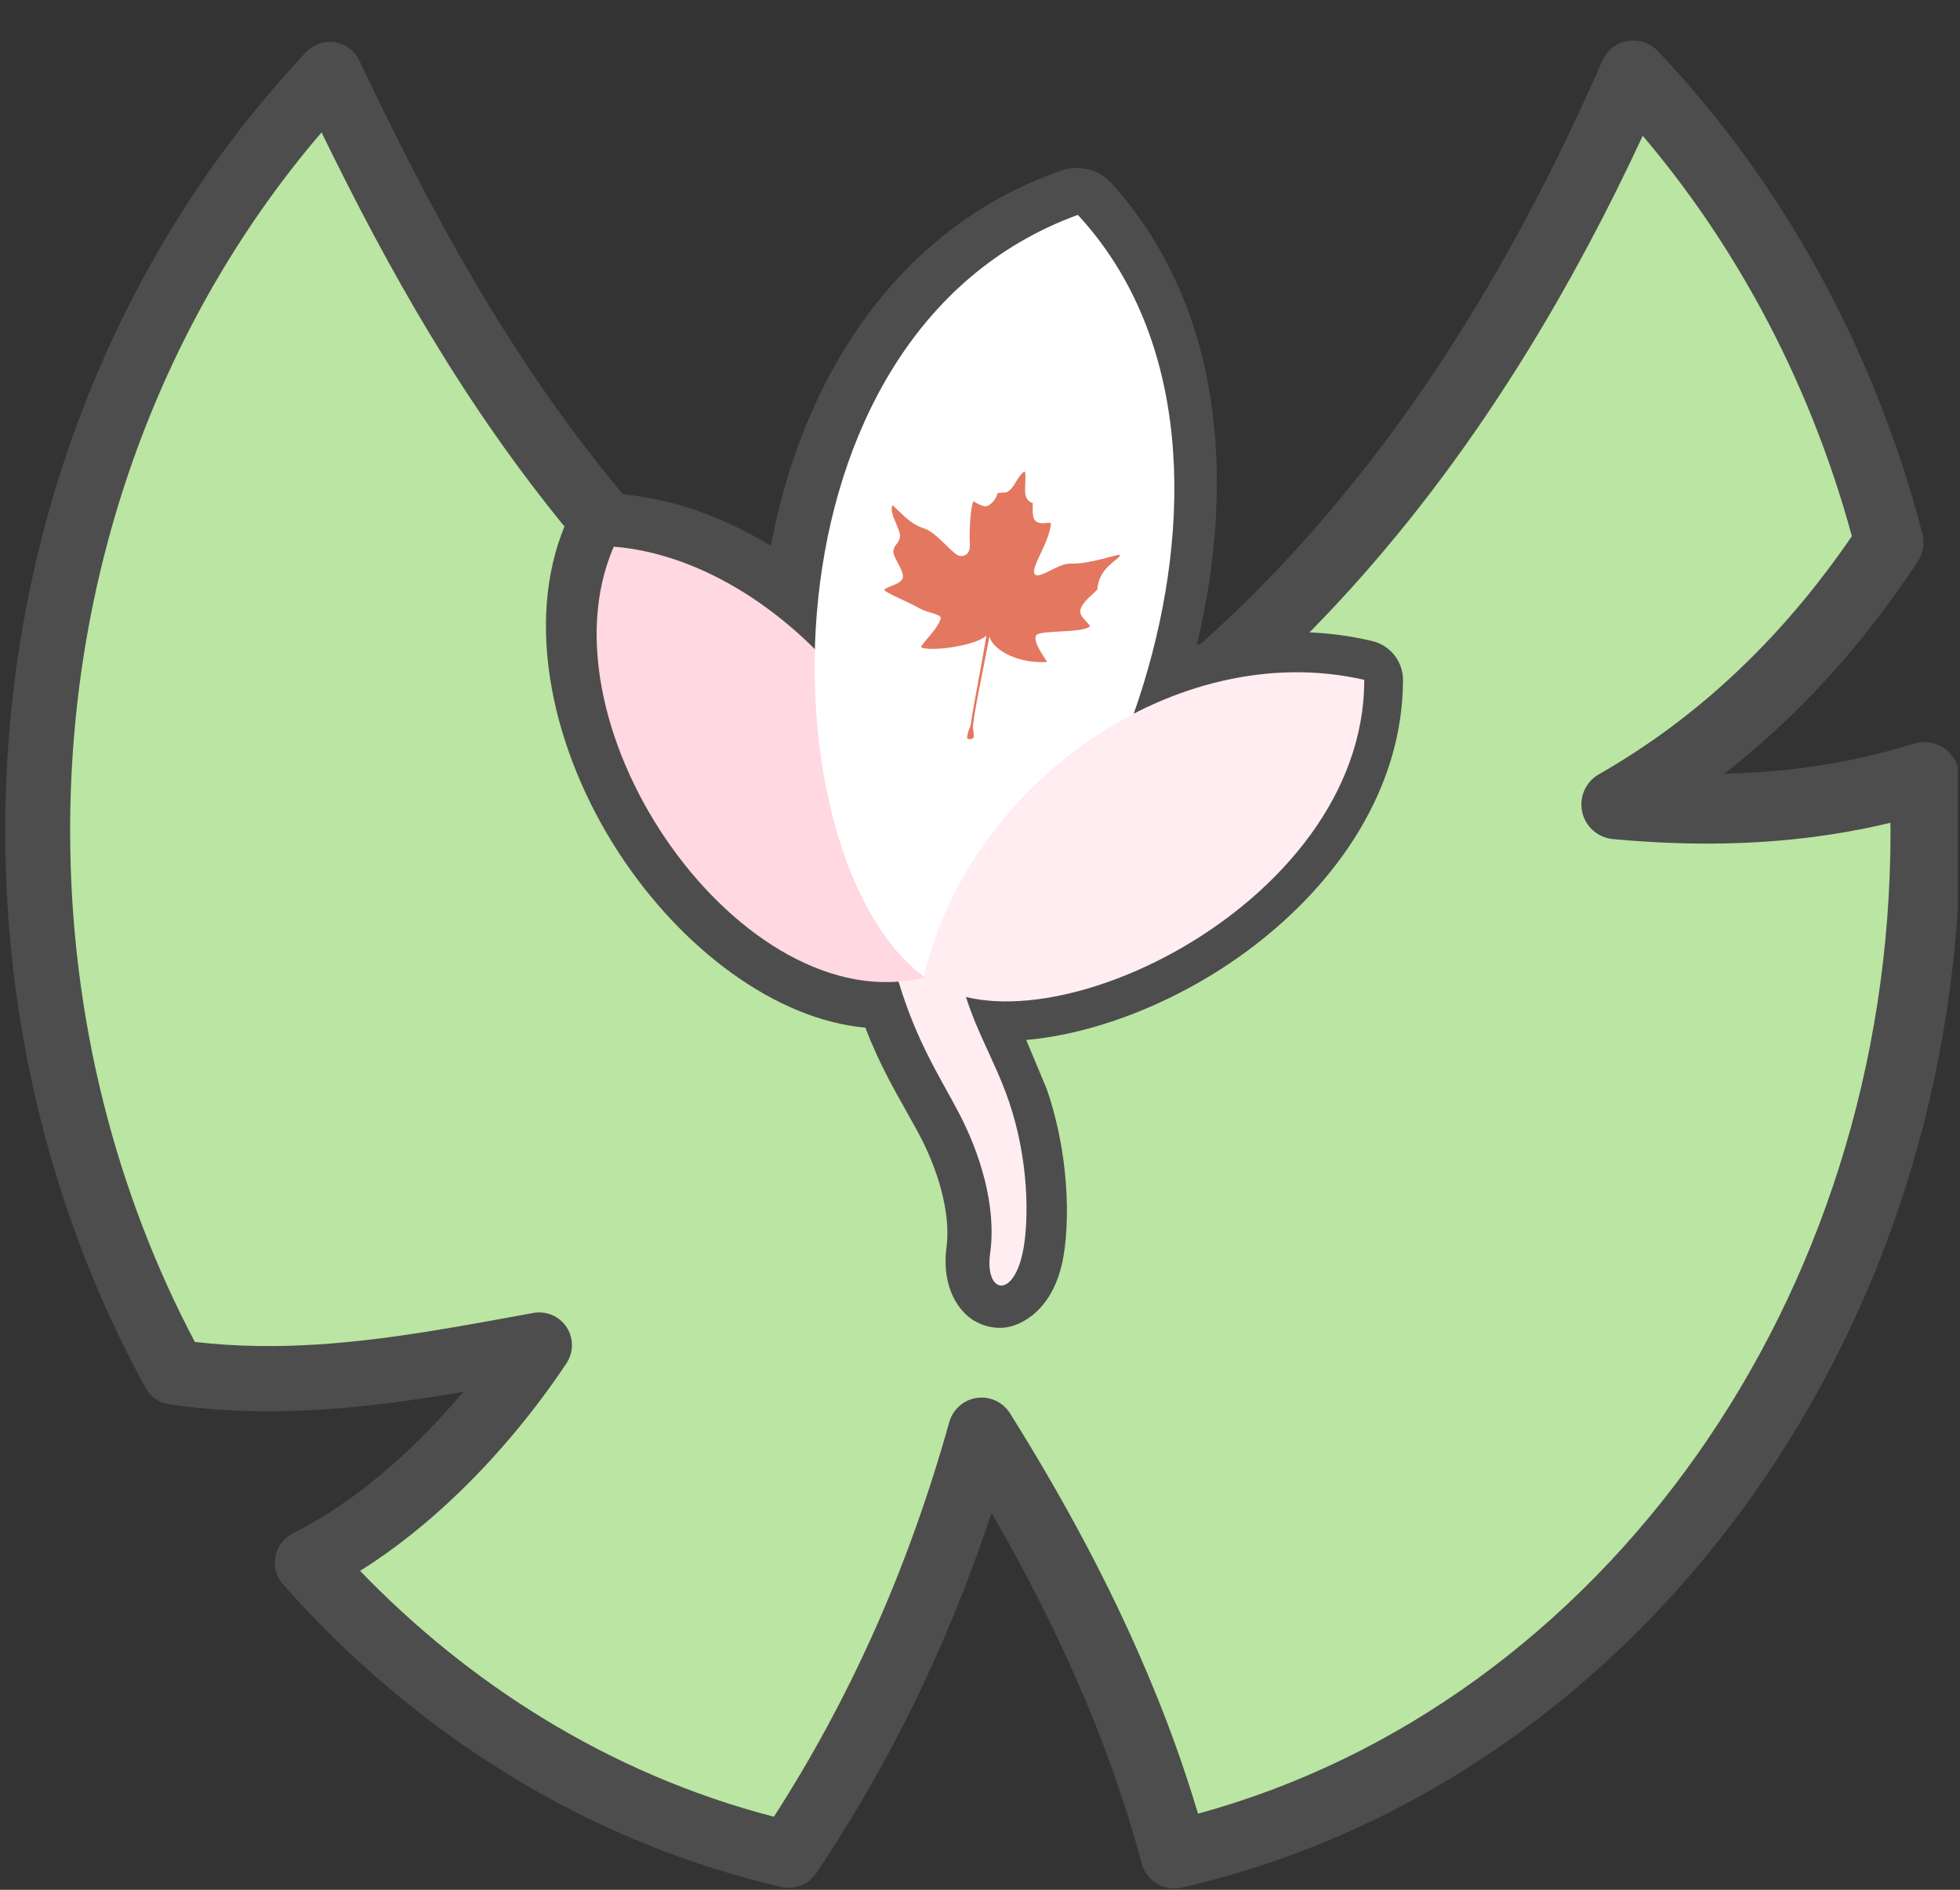 <?xml version="1.0" encoding="UTF-8" standalone="no"?>
<!DOCTYPE svg PUBLIC "-//W3C//DTD SVG 1.1//EN" "http://www.w3.org/Graphics/SVG/1.1/DTD/svg11.dtd">
<svg width="100%" height="100%" viewBox="0 0 448 432" version="1.1" xmlns="http://www.w3.org/2000/svg" xmlns:xlink="http://www.w3.org/1999/xlink" xml:space="preserve" xmlns:serif="http://www.serif.com/" style="fill-rule:evenodd;clip-rule:evenodd;stroke-linejoin:round;stroke-miterlimit:2;">
    <rect x="0" y="0" width="448" height="432" fill="#333333" stroke="none"/>
    <g transform="matrix(1,0,0,1,-1176,-2317)">
        <g id="LightBG-no-text" transform="matrix(1,0,0,1,-0.613,-0.093)">
            <rect x="1176.61" y="2317.09" width="447.499" height="431.857" style="fill:none;"/>
            <clipPath id="_clip1">
                <rect x="1176.61" y="2317.09" width="447.499" height="431.857"/>
            </clipPath>
            <g clip-path="url(#_clip1)">
                <g transform="matrix(1,0,0,1,884.516,1930.07)">
                    <g transform="matrix(1,0,0,1,-23.541,241.991)">
                        <path d="M755.47,322.662C755.656,326.719 755.749,330.807 755.749,334.918C755.749,450.13 682.038,546.416 584.065,568.981C580.137,554.286 574.906,539.792 568.583,525.466C560.638,507.462 550.969,489.722 540,472.183C530.699,505.219 516.903,537.612 495.935,568.981C453.337,559.169 415.325,535.421 385.97,502.246C405.884,492.342 425.126,473.164 438.895,452.529C411.465,457.484 384.517,462.9 355.42,458.689C335.641,422.573 324.251,380.208 324.251,334.918C324.251,266.955 349.901,205.578 391.04,162.045C421.388,226.145 457.994,288.33 540,336.616C570.189,320.357 596.109,299.452 618.504,274.711C647.283,242.917 670.241,204.788 688.96,162.045C716.268,190.942 736.751,227.702 747.439,269.038C738.786,282.146 729.084,293.892 718.252,304.168C708.18,313.723 697.131,322.007 685.038,328.934C698.469,330.177 711.659,330.295 724.54,328.971C735.069,327.888 745.391,325.843 755.47,322.662Z" style="fill:rgb(186,229,162);"/>
                        <path d="M709.734,321.905C714.576,318.149 719.226,314.145 723.691,309.902C729.4,304.476 734.808,298.658 739.923,292.462C744.886,286.45 749.576,280.082 753.999,273.368C755.224,271.512 755.606,269.224 755.049,267.07C749.617,246.143 741.75,226.357 731.812,208.112C721.497,189.176 708.954,171.899 694.588,156.726C692.804,154.838 690.192,153.971 687.633,154.416C685.074,154.861 682.908,156.559 681.866,158.939C672.876,179.515 662.893,199.009 651.723,217.217C640.113,236.141 627.223,253.673 612.841,269.585C601.862,281.732 590.014,292.934 577.2,303.087C565.656,312.233 553.33,320.529 540.152,327.9C504.812,306.578 478.259,282.568 457.074,256.9C431.56,225.987 413.8,192.682 397.772,158.858C396.719,156.635 394.638,155.075 392.209,154.69C389.78,154.304 387.317,155.142 385.628,156.93C363.773,180.072 346.161,208.099 334.226,239.424C323.037,268.79 316.834,301.058 316.833,334.918C316.827,357.653 319.615,379.671 324.834,400.575C330.311,422.519 338.468,443.235 348.886,462.268C350.011,464.321 352.036,465.727 354.353,466.062C366.351,467.802 378,467.986 389.469,467.243C400.271,466.543 410.91,465.013 421.533,463.214C417.973,467.447 414.201,471.507 410.273,475.303C401.621,483.663 392.214,490.75 382.622,495.514C380.528,496.556 379.037,498.512 378.59,500.808C378.143,503.104 378.789,505.477 380.339,507.228C395.444,524.318 412.774,538.988 431.801,550.671C451.052,562.493 472.042,571.256 494.231,576.38C497.304,577.087 500.495,575.822 502.247,573.2C512.733,557.532 521.468,541.612 528.775,525.488C533.961,514.044 538.428,502.498 542.286,490.864C544.415,494.554 546.482,498.255 548.481,501.966C553.227,510.776 557.595,519.644 561.53,528.579C564.587,535.521 567.381,542.502 569.888,549.528C572.423,556.632 574.663,563.782 576.581,570.981C577.659,575.013 581.737,577.466 585.803,576.529C638.471,564.442 684.428,531.852 716.448,486.571C746.02,444.753 763.695,392.107 763.739,334.918L763.462,322.296C763.348,319.814 762.088,317.526 760.051,316.103C758.014,314.68 755.431,314.285 753.062,315.033C748.291,316.54 743.462,317.778 738.58,318.77C733.68,319.765 728.727,320.514 723.724,321.033C719.102,321.513 714.438,321.798 709.734,321.905ZM747.717,333.117L747.76,334.918C747.802,388.653 731.318,438.16 703.593,477.496C675.341,517.58 635.419,547.106 589.469,559.634C587.942,554.507 586.263,549.404 584.441,544.322C581.799,536.954 578.856,529.632 575.637,522.353C571.526,513.057 566.965,503.83 562.009,494.664C557.194,485.761 552.007,476.915 546.497,468.12C544.889,465.549 541.916,464.168 538.914,464.598C535.912,465.028 533.446,467.187 532.624,470.106C527.979,486.652 522.187,503.036 514.885,519.204C508.618,533.082 501.238,546.802 492.527,560.333C473.822,555.483 456.086,547.826 439.701,537.79C424.526,528.496 410.508,517.163 397.945,504.13C405.823,499.206 413.505,493.049 420.699,486.08C429.803,477.263 438.135,467.151 445.114,456.679C446.779,454.184 446.791,450.936 445.146,448.428C443.501,445.92 440.517,444.638 437.565,445.171C421.227,448.129 405.066,451.273 388.5,452.356C379.223,452.963 369.817,452.917 360.173,451.795C351.193,434.778 344.115,416.384 339.259,396.971C334.316,377.215 331.674,356.406 331.669,334.918C331.667,302.932 337.503,272.443 348.081,244.705C357.948,218.834 371.937,195.358 389.133,175.292C404.438,206.739 421.745,237.566 445.517,266.429C468.414,294.229 497.289,320.213 536.161,343.136C538.441,344.479 541.258,344.533 543.588,343.278C558.986,334.999 573.303,325.542 586.634,315.011C600.124,304.353 612.603,292.594 624.167,279.837C639.195,263.257 652.675,244.99 664.819,225.266C674.381,209.735 683.115,193.299 691.121,176.071C701.328,188.096 710.385,201.333 718.102,215.563C726.871,231.733 733.906,249.187 738.929,267.606C735.389,272.774 731.674,277.713 727.777,282.416C723.059,288.108 718.075,293.452 712.813,298.435C707.994,302.997 702.942,307.255 697.649,311.199C692.372,315.13 686.855,318.747 681.09,322.042C678.085,323.763 676.541,327.235 677.277,330.619C678.012,334.004 680.856,336.522 684.305,336.842C691.187,337.485 698.007,337.842 704.758,337.875C711.7,337.909 718.569,337.599 725.356,336.908C730.877,336.346 736.345,335.531 741.753,334.44C743.749,334.037 745.737,333.596 747.717,333.117L747.717,333.117Z" style="fill:rgb(77,77,77);"/>
                    </g>
                    <g transform="matrix(0.982,-0.187,0.187,0.982,-98.725,116.045)">
                        <g transform="matrix(0.982,0.187,-0.187,0.982,47.357,137.211)">
                            <path d="M495.192,270.043C493.411,268.953 491.604,267.932 489.778,266.983C480.132,261.971 469.995,258.853 459.971,258.177C454.913,257.77 450.156,260.628 448.14,265.285C438.732,287.709 445.21,317.02 460.535,340.453C474.829,362.312 496.335,378.435 516.811,380.277C517.639,382.422 518.484,384.417 519.342,386.297C522.528,393.283 525.835,398.594 528.874,404.233C530.998,408.174 532.972,412.772 534.219,417.583C535.326,421.855 535.932,426.291 535.384,430.509C534.151,440.021 538.464,445.429 541.709,447.321C543.828,448.558 546.131,449.122 548.541,448.91C552.421,448.568 560.075,444.864 562.159,432.456C562.943,427.825 563.283,420.861 562.414,412.931C561.775,407.093 560.514,400.714 558.332,394.377L553.61,383.098C569.786,381.667 588.979,374.211 605.099,362.037C624.817,347.144 639.753,325.548 639.796,300.737C639.792,296.476 636.848,292.782 632.696,291.827C622.63,289.45 612.317,289.206 602.185,290.73C598.975,291.213 595.782,291.878 592.623,292.715C597.149,274.019 598.684,254.191 595.662,235.582C592.76,217.714 585.631,200.971 573.108,187.08C570.154,183.882 565.568,182.772 561.479,184.264C540.169,191.73 524.382,205.829 513.22,223.186C504.213,237.19 498.342,253.413 495.192,270.043ZM533.856,366.043C532.163,361.73 527.782,359.023 523.106,359.509C506.937,361.022 490.363,346.363 479.229,328.512C470.515,314.543 465.04,297.995 467.276,283.713C471.003,284.884 474.685,286.513 478.269,288.488C484.707,292.035 490.776,296.793 496.204,302.339C499.734,305.864 505.023,306.952 509.658,305.107C514.294,303.262 517.388,298.837 517.531,293.85L518.077,283.172C519.61,266.441 524.155,249.586 532.754,235.372C539.752,223.805 549.377,213.964 562.133,207.519C571.358,219.802 575.819,234.57 576.944,249.922C578.306,268.516 574.908,287.946 568.968,305.304C567.671,308.983 568.75,313.08 571.691,315.642C574.633,318.204 578.84,318.711 582.305,316.921C589.523,313.124 597.213,310.412 605.077,309.122C610.299,308.266 615.592,308.02 620.857,308.475C618.19,324.281 607.405,337.831 594.293,347.72C577.112,360.678 555.721,367.766 541.726,364.317C538.953,363.644 536.053,364.301 533.856,366.043Z" style="fill:rgb(77,77,77);"/>
                        </g>
                        <path d="M493.186,598.365C494.709,612.721 498.27,621.143 501.04,630.189C504.069,640.082 505.69,652.822 502.142,663.311C499.09,672.332 505.604,674.776 509.83,663.672C512.369,657.002 514.783,643.952 512.891,630.247C511.368,619.218 507.479,610.813 507.235,598.573C506.981,585.787 492.257,589.615 493.186,598.365Z" style="fill:rgb(255,237,241);"/>
                        <g transform="matrix(-0.746,-0.666,-0.666,0.746,1270.03,484.535)">
                            <path d="M499.083,598.369C511.951,554.416 574.283,532.412 610.699,550.497C604.706,595.423 529.253,628.636 499.083,598.369Z" style="fill:rgb(255,216,225);"/>
                        </g>
                        <path d="M499.083,598.281C468.6,565.607 487.219,446.704 566.257,433.797C607.176,499.36 533.674,601.708 499.083,598.281Z" style="fill:white;"/>
                        <path d="M499.083,598.369C517.515,556.641 570.507,532.833 610.699,550.497C600.971,601.953 518.795,622.433 499.083,598.369Z" style="fill:rgb(255,237,241);"/>
                        <g transform="matrix(1.124,0.436,-0.436,1.124,-263.266,-88.699)">
                            <path d="M795.604,236.861C793.682,239.307 785.224,241.917 783.781,241.231C784.209,239.87 786.319,237.256 786.499,235.184C786.4,234.325 783.843,234.694 781.989,233.991C780.417,233.395 774.974,232.257 774.982,231.793C775.618,230.887 778.026,230.191 778.023,228.84C778.021,227.543 775.411,225.44 775.339,224.223C775.268,223.006 776.019,222.934 776.091,221.503C776.162,220.071 773.048,217.315 773.621,215.74C776.556,217.637 777.916,218.711 780.35,218.997C782.784,219.284 786.649,223.006 787.938,222.898C789.226,222.791 789.763,221.753 789.334,220.143C788.904,218.532 788.2,213.66 788.564,212.226C789.18,212.467 790.805,213.081 791.409,212.591C792.045,212.076 792.734,211.123 792.805,209.87C794.559,209.334 794.38,209.656 795.06,208.797C795.74,207.938 796.276,205.276 797.17,204.918C798.015,207.273 797.279,210.193 799.713,210.55C800.071,212.984 800.345,213.65 801.145,213.915C802.211,214.268 802.897,213.576 803.793,213.664C804.139,217.352 801.572,222.423 802.431,223.64C803.29,224.857 806.56,220.83 808.768,220.536C812.329,220.063 817.322,217.064 817.752,217.208C817.94,218.084 814.193,220.094 814.716,224.422C814.204,225.346 812.356,227.142 812.249,228.843C812.166,230.185 814.576,231.061 814.566,231.632C813.059,233.204 805.475,233.922 804.903,235.068C804.33,236.213 806.764,238.504 807.838,239.685C802.003,241.144 796.964,238.997 796.205,236.857C796.205,241.295 795.848,253.214 796.277,254.574C796.707,255.934 796.742,256.292 796.742,256.292C796.384,256.686 796.062,256.9 795.49,256.65C795.418,254.431 795.812,255.111 795.704,253.393C795.597,251.675 795.694,240.656 795.604,236.861Z" style="fill:rgb(227,119,95);"/>
                        </g>
                    </g>
                </g>
            </g>
        </g>
    </g>
</svg>
